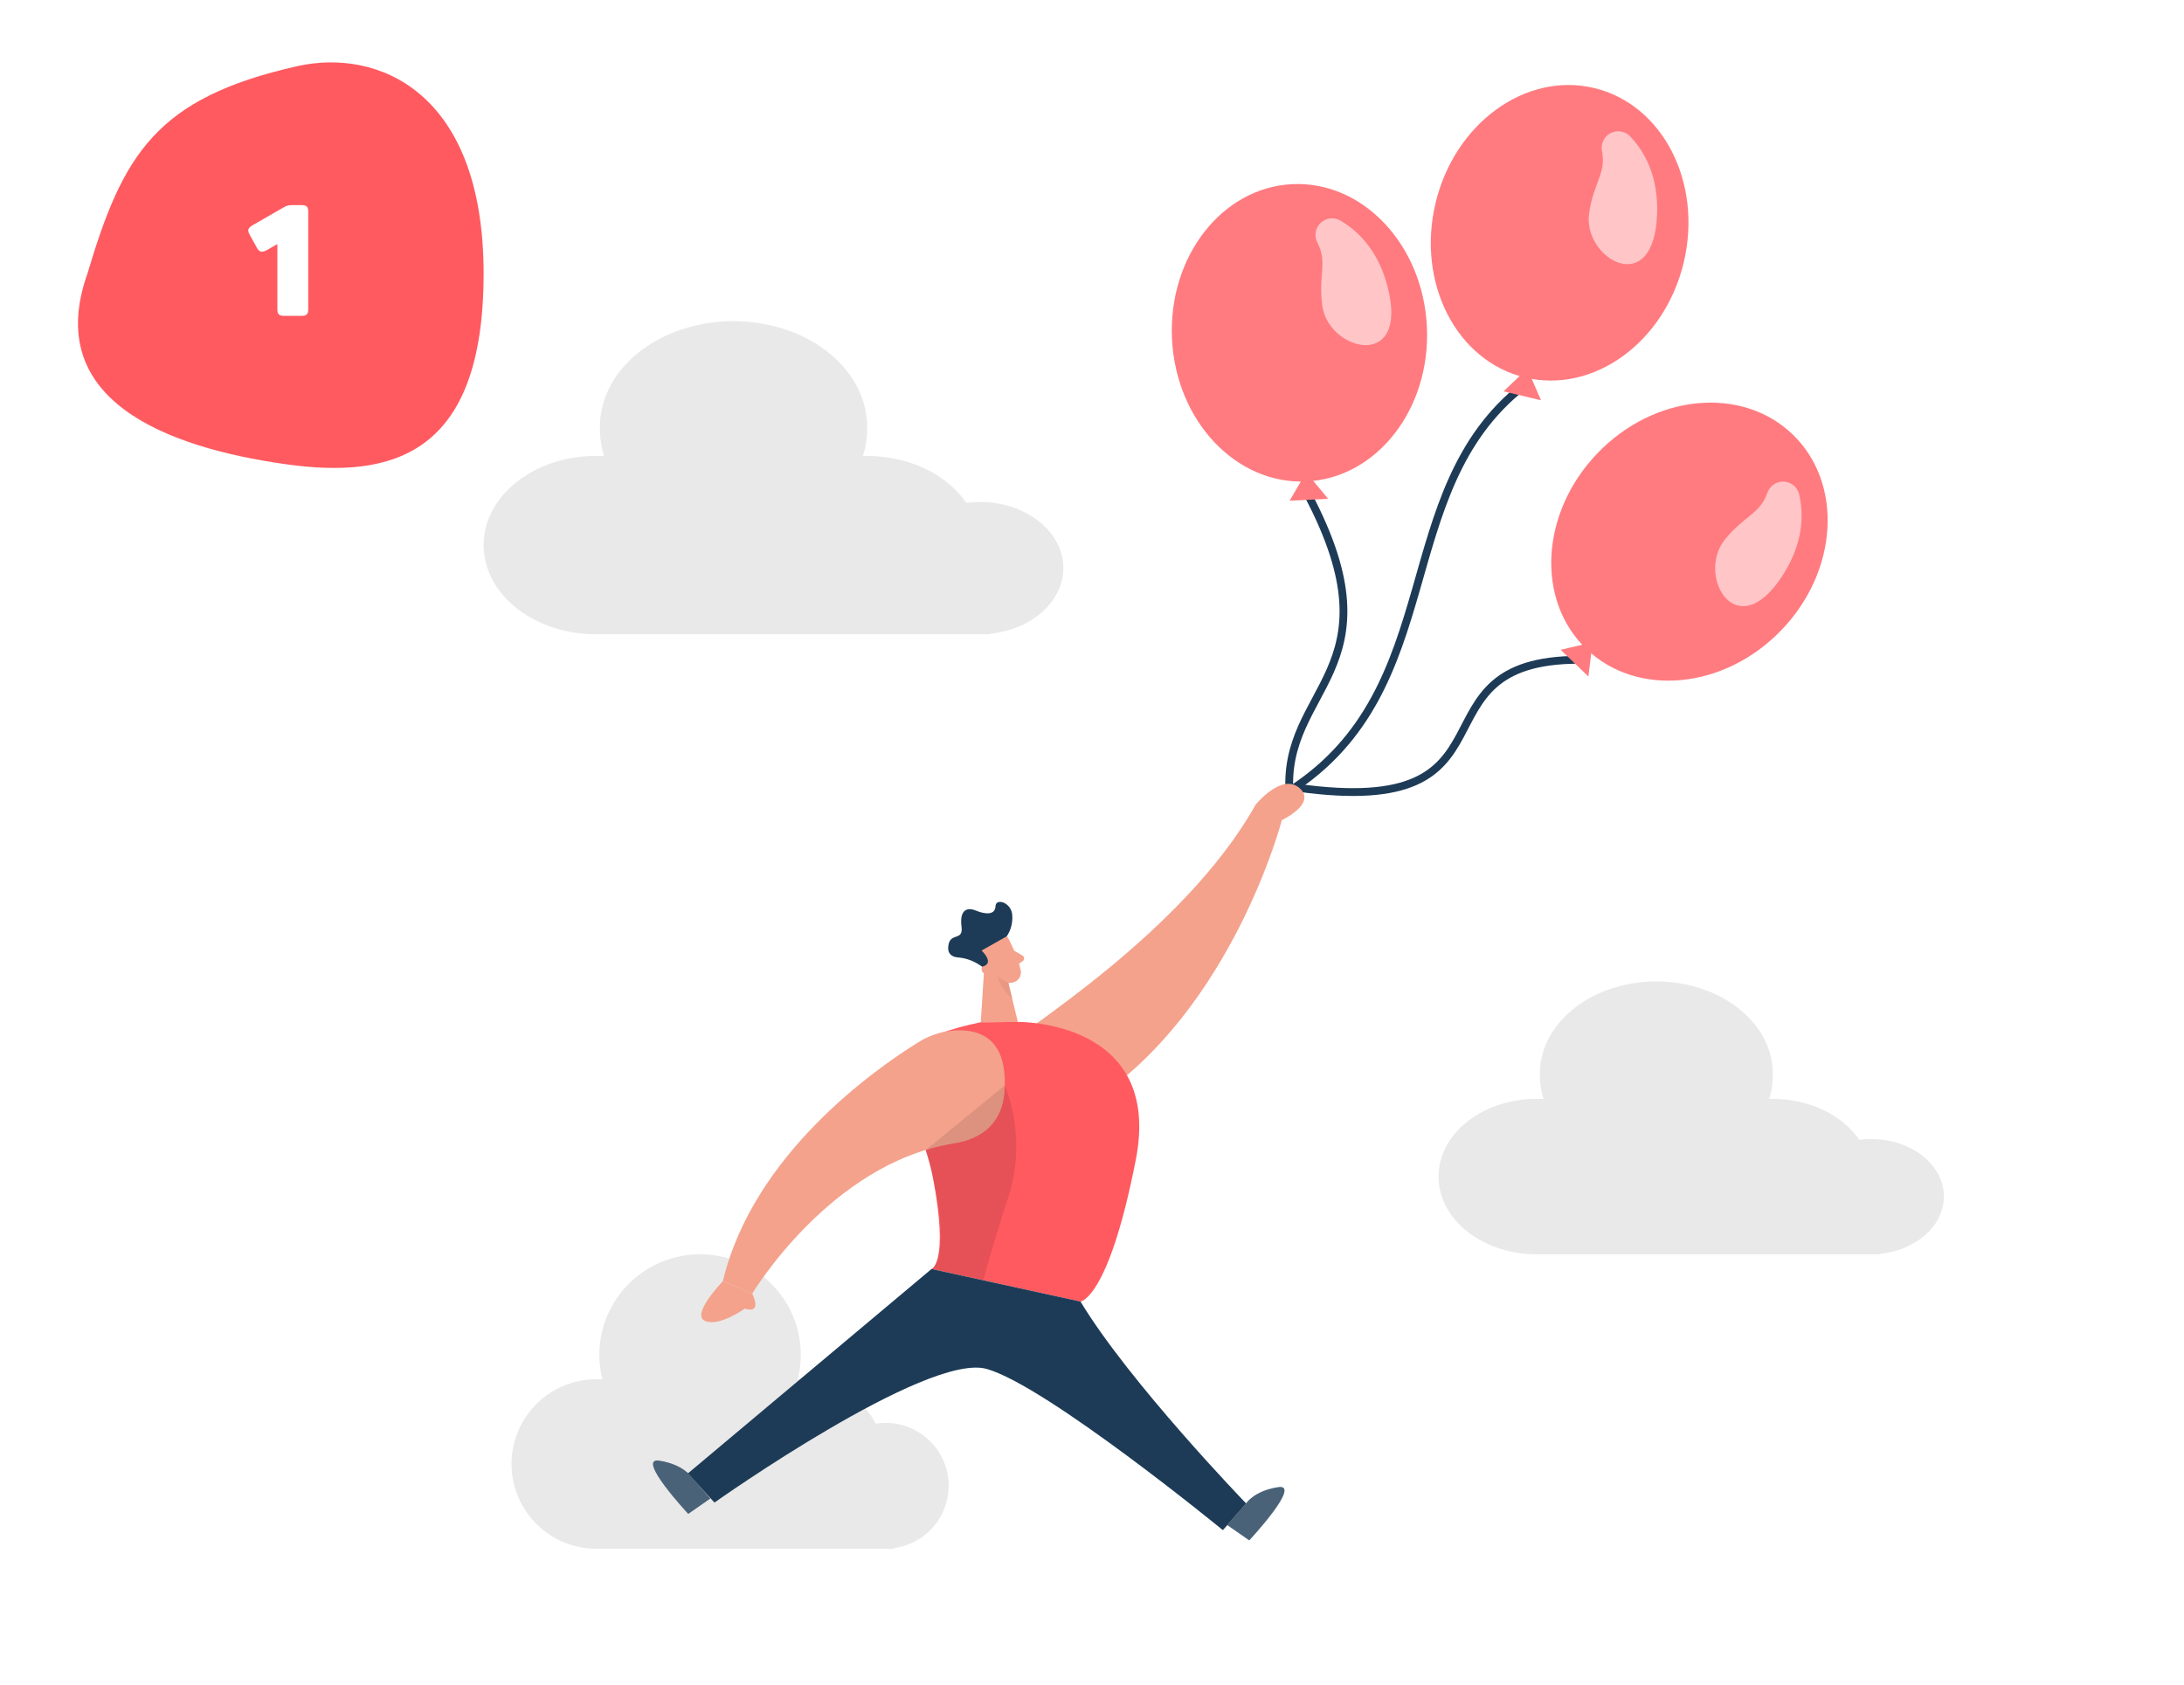 <svg width="560" height="432" viewBox="0 0 560 432" fill="none" xmlns="http://www.w3.org/2000/svg">
<g filter="url(#filter0_d_1151_145867)">
<path d="M540 291.422C540 128.206 421.691 31.446 291.709 17.584C161.728 3.722 20 81.008 20 243.138C20 405.268 265.233 408 377.629 408C490.025 408 540 350.238 540 291.422Z" fill="white"/>
</g>
<path d="M332.678 201.998C392.3 210.345 360.104 169.195 404.925 169.195" stroke="#1D3B56" stroke-width="2"/>
<path d="M331.231 203.635C352.042 190.3 358.48 170.781 364.026 151.494C369.594 132.129 374.255 113.106 391.158 99.821L389.922 98.249C372.415 112.008 367.623 131.747 362.104 150.941C356.563 170.213 350.282 189.052 330.152 201.951L331.231 203.635Z" fill="#1D3B56"/>
<path d="M330.692 203.985C328.307 176.161 359.311 172.187 335.328 126.777" stroke="#1D3B56" stroke-width="2"/>
<path d="M260 267.048C260 265.401 303.473 239.455 321.948 206.352C321.948 206.352 328.636 198.116 333.191 202.078C337.745 206.039 328.677 210.314 328.677 210.314C328.677 210.314 316.075 258.803 280.188 282.36C280.171 282.393 260.552 305.035 260 267.048Z" fill="#F4A28C"/>
<path d="M251.48 262.133L260.985 262.058C260.985 262.058 298.248 261.457 291.238 297.361C284.229 333.264 277.014 333.775 277.014 333.775L238.853 325.415C238.853 325.415 243.342 324.047 239.257 302.204C235.172 280.36 217.553 269.315 251.48 262.133Z" fill="#FF5A60"/>
<path d="M243.244 381.012C243.244 378.892 242.826 376.794 242.014 374.836C241.202 372.878 240.012 371.099 238.511 369.601C237.01 368.102 235.228 366.913 233.268 366.102C231.307 365.291 229.205 364.874 227.083 364.874C226.243 364.875 225.404 364.95 224.577 365.099C222.706 361.635 219.927 358.743 216.538 356.734C213.148 354.724 209.276 353.672 205.334 353.69H204.557C205.077 351.646 205.338 349.545 205.334 347.435C205.334 340.594 202.612 334.033 197.767 329.195C192.923 324.358 186.352 321.64 179.5 321.64C172.649 321.64 166.078 324.358 161.233 329.195C156.389 334.033 153.667 340.594 153.667 347.435C153.675 349.544 153.936 351.644 154.444 353.69H153.667C150.747 353.591 147.837 354.08 145.11 355.128C142.384 356.175 139.896 357.76 137.795 359.787C135.695 361.815 134.024 364.244 132.883 366.929C131.742 369.615 131.154 372.503 131.154 375.42C131.154 378.337 131.742 381.225 132.883 383.91C134.024 386.596 135.695 389.025 137.795 391.052C139.896 393.08 142.384 394.665 145.11 395.712C147.837 396.759 150.747 397.248 153.667 397.149H229.263V396.974C233.133 396.453 236.683 394.549 239.254 391.613C241.825 388.678 243.243 384.911 243.244 381.012Z" fill="#E9E9E9"/>
<path d="M272.659 145.681C272.659 143.453 272.105 141.247 271.029 139.189C269.953 137.13 268.375 135.26 266.387 133.685C264.399 132.109 262.038 130.859 259.441 130.007C256.843 129.154 254.059 128.715 251.247 128.715C250.084 128.723 248.924 128.807 247.779 128.967C245.306 125.324 241.634 122.28 237.152 120.158C232.671 118.036 227.547 116.916 222.326 116.917H221.276C221.975 114.768 222.328 112.557 222.326 110.338C222.605 103.14 219.263 96.15 213.037 90.905C206.811 85.66 198.21 82.589 189.127 82.368C184.629 82.259 180.148 82.853 175.94 84.116C171.732 85.379 167.879 87.286 164.601 89.728C157.981 94.662 154.106 101.477 153.827 108.674V110.338C153.857 112.556 154.209 114.764 154.877 116.917H153.827C146.174 116.717 138.733 118.933 133.143 123.08C127.552 127.226 124.269 132.962 124.016 139.026C123.763 145.09 126.56 150.985 131.793 155.415C137.026 159.845 144.265 162.446 151.918 162.647C152.555 162.647 153.191 162.647 153.827 162.647H253.983V162.496C259.137 161.959 263.87 159.959 267.305 156.867C270.739 153.774 272.641 149.8 272.659 145.681Z" fill="#E9E9E9"/>
<path d="M498.429 306.858C498.429 304.917 497.946 302.995 497.008 301.201C496.07 299.408 494.696 297.778 492.962 296.405C491.229 295.033 489.172 293.944 486.907 293.201C484.643 292.458 482.216 292.076 479.765 292.076C478.752 292.083 477.741 292.156 476.742 292.296C474.587 289.121 471.386 286.468 467.48 284.62C463.573 282.771 459.107 281.795 454.556 281.797H453.641C454.251 279.924 454.558 277.998 454.556 276.064C454.799 269.793 451.887 263.702 446.46 259.132C441.033 254.562 433.535 251.886 425.618 251.694C421.697 251.599 417.791 252.116 414.123 253.217C410.455 254.317 407.097 255.979 404.24 258.107C398.469 262.405 395.091 268.343 394.849 274.614V276.064C394.875 277.996 395.182 279.92 395.764 281.797H394.849C388.178 281.622 381.692 283.553 376.819 287.166C371.946 290.778 369.084 295.776 368.863 301.059C368.643 306.343 371.081 311.48 375.642 315.339C380.203 319.199 386.514 321.465 393.185 321.64C393.739 321.64 394.294 321.64 394.849 321.64H482.15V321.508C486.643 321.04 490.769 319.298 493.762 316.604C496.756 313.91 498.414 310.447 498.429 306.858Z" fill="#E9E9E9"/>
<path d="M391.076 96.82C408.654 101.001 426.857 87.769 431.734 67.265C436.611 46.762 426.314 26.751 408.736 22.57C391.158 18.389 372.955 31.621 368.078 52.125C363.201 72.628 373.498 92.638 391.076 96.82Z" fill="#FF7B80"/>
<path opacity="0.56" d="M410.761 38.766C410.574 37.861 410.686 36.92 411.082 36.085C411.477 35.25 412.134 34.567 412.953 34.139C413.771 33.711 414.707 33.561 415.618 33.712C416.53 33.863 417.367 34.307 418.003 34.977C421.917 39.133 425.177 45.395 424.902 54.668C424.238 77.073 405.695 66.329 407.466 54.61C408.675 46.643 411.889 44.452 410.761 38.766Z" fill="white"/>
<path d="M235.418 267.305C224.545 274.059 193.114 295.96 185.355 328.536L192.884 331.74C192.884 331.74 212.775 298.448 244.247 293.283C247.591 292.731 256.783 290.985 257.566 279.858C258.192 270.666 255.186 264.208 245.928 264.208C242.203 264.235 238.562 265.308 235.418 267.305Z" fill="#F4A28C"/>
<path d="M391.615 94.552L385.527 100.359L395.134 102.645L391.615 94.552Z" fill="#FF7B80"/>
<path d="M335.029 123.454C353.076 122.583 366.884 104.812 365.868 83.761C364.853 62.711 349.399 46.351 331.352 47.222C313.304 48.092 299.497 65.863 300.512 86.914C301.528 107.965 316.981 124.324 335.029 123.454Z" fill="#FF7B80"/>
<path opacity="0.56" d="M337.797 62.216C337.366 61.399 337.212 60.464 337.36 59.552C337.508 58.64 337.949 57.801 338.616 57.162C339.283 56.523 340.14 56.119 341.058 56.011C341.975 55.903 342.903 56.096 343.701 56.563C348.615 59.468 353.488 64.576 355.801 73.56C361.392 95.266 340.593 90.102 339.037 78.352C337.984 70.362 340.461 67.365 337.797 62.216Z" fill="white"/>
<path d="M334.916 121.126L330.682 128.397L340.546 127.921L334.916 121.126Z" fill="#FF7B80"/>
<path d="M406.737 166.399C419.759 178.925 442.159 176.767 456.77 161.578C471.381 146.39 472.669 123.923 459.648 111.396C446.626 98.87 424.226 101.028 409.615 116.217C395.004 131.405 393.716 153.872 406.737 166.399Z" fill="#FF7B80"/>
<path opacity="0.56" d="M453.168 126.376C453.466 125.502 454.041 124.748 454.805 124.23C455.57 123.711 456.483 123.456 457.405 123.503C458.328 123.549 459.21 123.895 459.919 124.488C460.627 125.081 461.123 125.889 461.331 126.789C462.593 132.357 462.222 139.407 457.277 147.256C445.331 166.221 434.809 147.552 442.285 138.354C447.372 132.104 451.253 131.848 453.168 126.376Z" fill="white"/>
<path d="M408.353 164.719L400.159 166.631L407.276 173.478L408.353 164.719Z" fill="#FF7B80"/>
<path d="M258.622 240.791C258.622 240.791 261.093 245.396 261.744 248.937C261.8 249.28 261.788 249.631 261.709 249.969C261.63 250.308 261.485 250.627 261.282 250.91C261.08 251.192 260.823 251.431 260.528 251.615C260.232 251.798 259.904 251.921 259.561 251.977C257.782 252.249 255.278 252.1 253.639 249.802L250.344 246.236C249.759 245.455 249.431 244.511 249.406 243.536C249.381 242.56 249.66 241.601 250.204 240.791C252.024 237.629 257.181 237.917 258.622 240.791Z" fill="#F4A28C"/>
<path d="M252.576 244.959L251.48 262.132L260.986 262.058L257.963 249.596L252.576 244.959Z" fill="#F4A28C"/>
<path d="M255.277 247.158C255.277 247.158 254.453 245.322 253.102 246.079C251.751 246.837 252.987 249.497 254.988 248.913L255.277 247.158Z" fill="#F4A28C"/>
<path d="M260.021 243.781L262.179 245.041C262.276 245.095 262.36 245.166 262.428 245.253C262.496 245.339 262.546 245.438 262.575 245.544C262.605 245.65 262.612 245.76 262.598 245.869C262.584 245.978 262.548 246.083 262.492 246.178C262.428 246.291 262.338 246.387 262.229 246.458L260.582 247.611L260.021 243.781Z" fill="#F4A28C"/>
<path opacity="0.31" d="M258.621 251.985C257.458 251.637 256.42 250.963 255.631 250.041C255.631 250.041 256.273 253.064 259.601 256.309L258.621 251.985Z" fill="#CE8172"/>
<path d="M253.02 249.819C253.757 249.819 254.354 249.221 254.354 248.484C254.354 247.747 253.757 247.15 253.02 247.15C252.283 247.15 251.686 247.747 251.686 248.484C251.686 249.221 252.283 249.819 253.02 249.819Z" fill="#F4A28C"/>
<path opacity="0.1" d="M257.64 278.326C261.288 287.567 261.579 297.794 258.464 307.228C253.283 323.265 252.179 328.322 252.179 328.322L238.844 325.414C238.844 325.414 245.071 322.07 237.354 294.939L257.64 278.326Z" fill="black"/>
<path d="M185.355 328.536C185.355 328.536 177.119 337.061 180.726 338.708C184.334 340.356 191.014 335.562 191.014 335.562C191.014 335.562 195.47 337.349 192.892 331.74L185.355 328.536Z" fill="#F4A28C"/>
<path d="M238.852 325.414L176.369 377.849L183.197 385.311C183.197 385.311 237.641 346.755 252.97 351.038C268.298 355.321 313.558 392.386 313.558 392.386L319.538 385.558C319.538 385.558 289.647 354.621 277.054 333.774L238.852 325.414Z" fill="#1D3B56"/>
<path d="M319.498 385.533C319.498 385.533 321.483 382.329 327.734 381.349C333.986 380.369 320.321 395.014 320.321 395.014L314.613 391.044L319.498 385.533Z" fill="#4A6278"/>
<path d="M177.292 378.746C177.292 378.746 175.29 375.542 169.055 374.562C162.82 373.582 176.468 388.227 176.468 388.227L182.143 384.281L177.292 378.746Z" fill="#4A6278"/>
<path d="M251.826 247.891L251.2 247.471C249.535 246.35 247.609 245.677 245.607 245.519C244.298 245.404 242.963 244.803 243.136 242.76C243.482 238.848 247.049 241.549 246.546 237.629C246.044 233.708 247.617 232.44 250.244 233.51C252.872 234.581 255.186 234.581 255.261 232.374C255.335 230.166 259.494 231.451 259.56 234.845C259.677 236.707 259.179 238.556 258.143 240.108L251.678 243.757C251.678 243.757 255.277 247.051 251.826 247.891Z" fill="#1D3B56"/>
<path d="M124 70.15C124 116.934 100.419 122.878 73.211 119.033C42.375 114.675 10.934 102.51 22.422 70.15C31.492 39.66 39.956 25.113 76.234 16.965C96.792 12.348 124 23.366 124 70.15Z" fill="#FF5A60"/>
<path d="M72.838 81H77.358C78.597 81 79.037 80.56 79.037 79.32V54.28C79.037 53.04 78.597 52.6 77.358 52.6H74.957C73.918 52.6 73.478 52.72 72.558 53.28L64.757 57.76C63.678 58.4 63.358 58.96 63.958 60.08L65.838 63.48C66.438 64.6 67.118 64.88 68.438 64.12L71.118 62.6V79.32C71.118 80.56 71.558 81 72.838 81Z" fill="white"/>
<defs>
<filter id="filter0_d_1151_145867" x="0" y="0" width="560" height="432" filterUnits="userSpaceOnUse" color-interpolation-filters="sRGB">
<feFlood flood-opacity="0" result="BackgroundImageFix"/>
<feColorMatrix in="SourceAlpha" type="matrix" values="0 0 0 0 0 0 0 0 0 0 0 0 0 0 0 0 0 0 127 0" result="hardAlpha"/>
<feOffset dy="4"/>
<feGaussianBlur stdDeviation="10"/>
<feComposite in2="hardAlpha" operator="out"/>
<feColorMatrix type="matrix" values="0 0 0 0 0 0 0 0 0 0 0 0 0 0 0 0 0 0 0.1 0"/>
<feBlend mode="normal" in2="BackgroundImageFix" result="effect1_dropShadow_1151_145867"/>
<feBlend mode="normal" in="SourceGraphic" in2="effect1_dropShadow_1151_145867" result="shape"/>
</filter>
</defs>
</svg>
